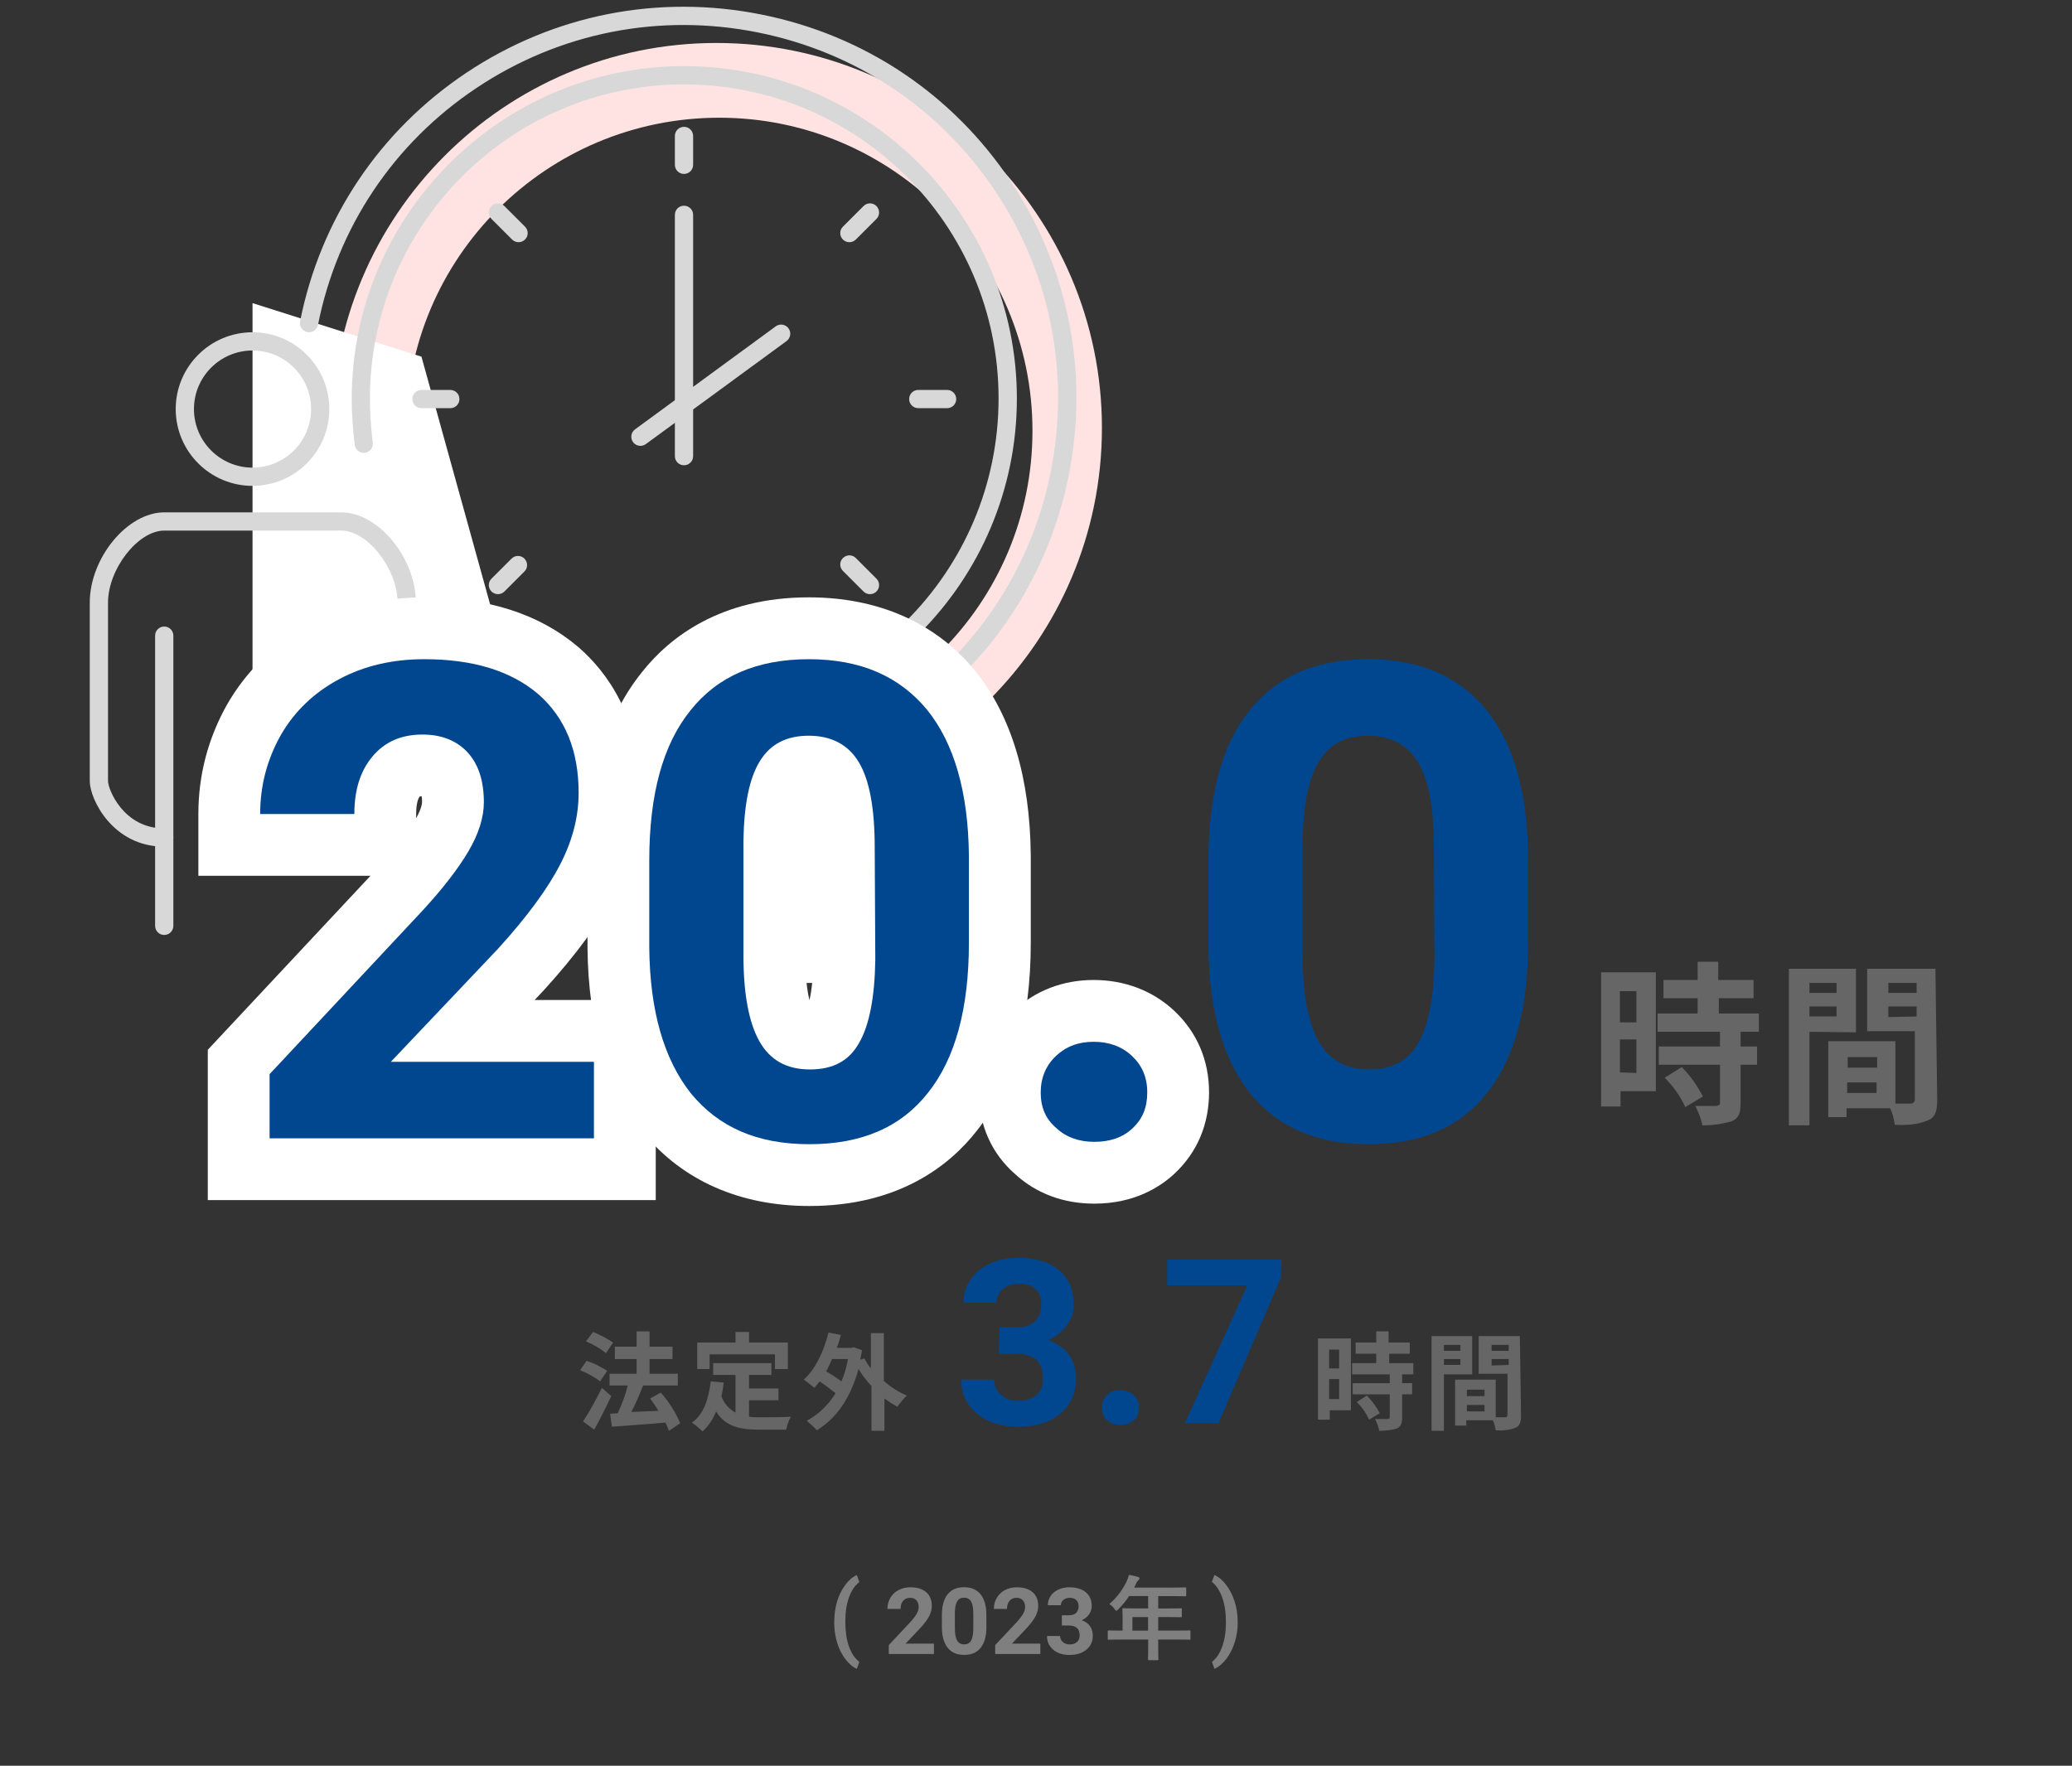 <?xml version="1.0" encoding="UTF-8"?>
<svg id="_レイヤー_2" data-name="レイヤー_2" xmlns="http://www.w3.org/2000/svg" viewBox="0 0 352 300">
  <rect x="0" y="0" width="352" height="300" fill="#333333" stroke="none"/>
  <defs>
    <style>
      .cls-1 {
        fill: none;
      }

      .cls-2 {
        fill: #004790;
      }

      .cls-3 {
        isolation: isolate;
      }

      .cls-4 {
        fill: #d8d8d8;
      }

      .cls-5 {
        fill: #fff;
      }

      .cls-6 {
        fill: #666;
      }

      .cls-7 {
        fill: #7f7f7f;
      }

      .cls-8 {
        fill: #ffe2e2;
      }
    </style>
  </defs>
  <g id="_レイヤー_1-2" data-name="レイヤー_1">
    <g>
      <path class="cls-4" d="M131.3,140.79c-.99,0-1.79-.8-1.79-1.79v-5.6c0-.99.8-1.79,1.79-1.79s1.79.8,1.79,1.79v5.6c0,.99-.8,1.79-1.79,1.79Z"/>
      <g>
        <path class="cls-8" d="M121.7,7.3c-36,0-65.3,29.3-65.3,65.4s29.3,65.4,65.4,65.4,65.4-29.3,65.4-65.4S157.8,7.3,121.7,7.3h0ZM122.2,126.3c-29.4,0-53.2-23.8-53.2-53.2s23.9-53.1,53.2-53.1,53.2,23.8,53.2,53.2h0c0,29.3-23.8,53.1-53.2,53.1Z"/>
        <polygon class="cls-5" points="80.8 126.5 42.9 126.5 42.9 51.5 71.6 60.6 84.6 107.5 80.8 126.5"/>
        <path class="cls-4" d="M116.3,124.25c-14.33,0-27.95-5.33-38.36-15.02-.63-.58-.66-1.56-.08-2.19.58-.63,1.56-.66,2.19-.08,9.83,9.15,22.7,14.18,36.24,14.18,29.42,0,53.35-23.98,53.35-53.45s-23.98-53.35-53.45-53.35-53.35,23.98-53.35,53.45c0,2.21.16,4.71.49,7.42.1.85-.5,1.62-1.35,1.72-.85.1-1.62-.5-1.72-1.35-.34-2.83-.51-5.45-.51-7.79,0-31.18,25.32-56.55,56.45-56.55s56.55,25.32,56.55,56.45-25.32,56.55-56.45,56.55Z"/>
        <path class="cls-4" d="M116.26,134.34c-4.34,0-8.75-.43-13.17-1.32-10.65-2.15-20.67-6.93-28.98-13.83-.66-.55-.75-1.52-.2-2.18.55-.66,1.52-.75,2.18-.2,7.92,6.57,17.47,11.13,27.62,13.17,34.33,6.9,67.87-15.38,74.77-49.69,3.35-16.67.04-33.61-9.32-47.71-9.37-14.1-23.7-23.71-40.36-27.06-16.7-3.36-33.68-.02-47.83,9.41-14.08,9.39-23.65,23.69-26.95,40.27-.17.84-.98,1.39-1.82,1.22-.84-.17-1.39-.98-1.22-1.82,3.46-17.4,13.5-32.4,28.27-42.25C94.08,2.46,111.89-1.04,129.41,2.48c17.48,3.51,32.51,13.6,42.34,28.39,9.82,14.79,13.29,32.56,9.78,50.04-6.35,31.56-34.21,53.43-65.26,53.43Z"/>
        <path class="cls-4" d="M76.5,69.35h-4.9c-.86,0-1.55-.69-1.55-1.55s.69-1.55,1.55-1.55h4.9c.86,0,1.55.69,1.55,1.55s-.69,1.55-1.55,1.55Z"/>
        <path class="cls-4" d="M27.9,143.85c-8.76,0-12.65-8.08-12.65-11.15v-30.3c0-7.6,6.38-15.35,12.65-15.35h30.1c6.27,0,12.65,7.75,12.65,15.35v30.3c0,.86-.69,1.55-1.55,1.55s-1.55-.69-1.55-1.55v-30.3c0-5.72-5.09-12.25-9.55-12.25h-30.1c-4.46,0-9.55,6.53-9.55,12.25v30.3c0,1.37,2.6,8.05,9.55,8.05.86,0,1.55.69,1.55,1.55s-.69,1.55-1.55,1.55Z"/>
        <path class="cls-4" d="M42.9,82.55c-7.2,0-13.05-5.85-13.05-13.05s5.85-13.05,13.05-13.05,13.05,5.85,13.05,13.05-5.85,13.05-13.05,13.05ZM42.9,59.55c-5.49,0-9.95,4.46-9.95,9.95s4.46,9.95,9.95,9.95,9.95-4.46,9.95-9.95-4.46-9.95-9.95-9.95Z"/>
        <path class="cls-4" d="M27.9,158.85c-.86,0-1.55-.69-1.55-1.55v-49.3c0-.86.69-1.55,1.55-1.55s1.55.69,1.55,1.55v49.3c0,.86-.69,1.55-1.55,1.55Z"/>
        <path class="cls-4" d="M116.2,79.05c-.86,0-1.55-.69-1.55-1.55v-41c0-.86.69-1.55,1.55-1.55s1.55.69,1.55,1.55v41c0,.86-.69,1.55-1.55,1.55Z"/>
        <path class="cls-4" d="M108.8,75.75c-.48,0-.95-.22-1.25-.63-.51-.69-.36-1.66.33-2.17l23.9-17.5c.69-.51,1.66-.36,2.17.33.51.69.36,1.66-.33,2.17l-23.9,17.5c-.28.2-.6.3-.91.3Z"/>
        <path class="cls-4" d="M116.2,29.55c-.86,0-1.55-.69-1.55-1.55v-4.9c0-.86.69-1.55,1.55-1.55s1.55.69,1.55,1.55v4.9c0,.86-.69,1.55-1.55,1.55Z"/>
        <path class="cls-4" d="M88.1,41.15c-.4,0-.79-.15-1.1-.45l-3.5-3.5c-.61-.61-.61-1.59,0-2.19s1.59-.61,2.19,0l3.5,3.5c.61.61.61,1.59,0,2.19-.3.3-.7.45-1.1.45Z"/>
        <path class="cls-4" d="M84.6,100.95c-.4,0-.79-.15-1.1-.45-.61-.61-.61-1.59,0-2.19l3.4-3.4c.61-.61,1.59-.61,2.19,0s.61,1.59,0,2.19l-3.4,3.4c-.3.3-.7.45-1.1.45Z"/>
        <path class="cls-4" d="M147.8,100.95c-.4,0-.79-.15-1.1-.45l-3.5-3.5c-.61-.61-.61-1.59,0-2.19s1.59-.61,2.19,0l3.5,3.5c.61.61.61,1.59,0,2.19-.3.3-.7.45-1.1.45Z"/>
        <path class="cls-4" d="M160.9,69.35h-4.9c-.86,0-1.55-.69-1.55-1.55s.69-1.55,1.55-1.55h4.9c.86,0,1.55.69,1.55,1.55s-.69,1.55-1.55,1.55Z"/>
        <path class="cls-4" d="M144.3,41.15c-.4,0-.79-.15-1.1-.45-.61-.61-.61-1.59,0-2.19l3.5-3.5c.61-.61,1.59-.61,2.19,0s.61,1.59,0,2.19l-3.5,3.5c-.3.3-.7.45-1.1.45Z"/>
      </g>
      <path class="cls-6" d="M101.95,234.7c-1-.8-2.2-1.4-3.4-1.9l1.1-1.6c1.2.4,2.4,1,3.5,1.7l-1.2,1.8ZM103.85,237.2c-.9,1.9-1.9,3.9-2.9,5.7l-1.9-1.4c1.2-1.8,2.2-3.7,3.2-5.7l1.6,1.4ZM102.95,229.9c-1-.8-2.2-1.5-3.4-2l1.2-1.6c1.2.5,2.4,1.1,3.4,1.8l-1.2,1.8ZM113.65,243.1c-.2-.5-.4-1-.6-1.4-3.3.3-6.7.5-9.1.7l-.3-2.2,1.3-.1c.7-1.5,1.3-3.1,1.7-4.7h-3.1v-2h4.6v-2.5h-3.7v-2.1h3.7v-2.6h2.2v2.6h3.9v2.1h-3.9v2.5h4.8v2h-6,.1c-.6,1.5-1.3,3.2-2,4.5l4.6-.2c-.4-.7-.9-1.4-1.4-2.1l1.8-1c1.4,1.6,2.5,3.3,3.3,5.2l-1.9,1.3Z"/>
      <path class="cls-6" d="M127.25,240.7c.7.1,1.3.1,2,.1,1,0,4,0,5.1-.1-.4.7-.6,1.4-.8,2.2h-4.5c-3.3,0-5.8-.5-7.4-3.1-.5,1.3-1.3,2.5-2.3,3.4-.5-.5-1.1-1-1.8-1.5,2-1.4,2.8-3.9,3.2-7l2.2.2c-.1.8-.2,1.6-.4,2.3.4,1.2,1.3,2.2,2.4,2.8v-6.4h-3.8v-2h9.9v2h-3.8v2.3h5v2h-5v2.8ZM120.55,232.6h-2.1v-4.5h6.5v-1.8h2.3v1.8h6.6v4.5h-2.2v-2.5h-11.1s0,2.5,0,2.5Z"/>
      <path class="cls-6" d="M150.25,234.7c1.1,1,2.4,1.8,3.8,2.4-.6.6-1.1,1.2-1.6,1.9-.8-.4-1.5-.9-2.2-1.4v5.5h-2.2v-7.6c-.8-.9-1.6-1.9-2.2-2.9-1.4,5.1-3.9,8.5-7.1,10.4-.5-.6-1.1-1.1-1.7-1.6,2-1.1,3.7-2.7,4.9-4.7-.9-.7-1.8-1.4-2.7-2-.3.4-.6.7-.9,1.1-.6-.5-1.2-1-1.8-1.4,2-1.8,3.4-4.8,4.2-8l2.1.4c-.2.8-.4,1.5-.7,2.2h2.5l.4-.1,1.4.5c-.1.5-.2,1.1-.3,1.6l.7-.2c.3.6.7,1.2,1.1,1.7v-6h2.2v8.2h.1ZM141.35,230.9c-.3.7-.6,1.4-1,2.1.9.5,1.8,1.1,2.6,1.7.5-1.2.9-2.5,1.1-3.8h-2.7Z"/>
      <path class="cls-6" d="M229.5,239.6h-3.6v1.6h-2v-13.8h5.6v12.2ZM225.8,229.3v3.2h1.7v-3.2h-1.7ZM227.5,237.7v-3.4h-1.7v3.4h1.7ZM238.2,233.5v1.5h1.7v1.9h-1.7v3.9c0,1-.2,1.6-.9,1.9-1,.3-2,.4-3,.4-.1-.7-.4-1.4-.7-2h2.1c.2,0,.4-.1.4-.3v-3.9h-6.3v-1.9h6.3v-1.5h-6.4v-1.9h4.1v-1.6h-3.5v-1.9h3.5v-1.9h2.1v1.9h3.6v1.9h-3.5v1.6h4.1v1.9h-1.9ZM232.2,237.1c.9.9,1.6,1.9,2.2,3l-1.8,1.1c-.5-1.1-1.2-2.1-2.1-3l1.7-1.1Z"/>
      <path class="cls-6" d="M245.3,233.5v9.6h-2.1v-16.1h6.9v6.5h-4.8ZM245.3,228.5v1h2.8v-1h-2.8ZM248.1,231.9v-1h-2.8v1h2.8ZM258.4,240.5c0,1.1-.2,1.8-1,2.1-1.1.4-2.2.5-3.3.4-.1-.6-.2-1.1-.5-1.7h-4.5v.9h-1.9v-7.8h6.9v6.4h1.6c.2,0,.4-.1.4-.4v-7h-4.9v-6.4h7l.2,13.5ZM249.2,236.1v1.1h3v-1.1h-3ZM252.2,239.8v-1.1h-3v1.1h3ZM253.4,228.5v1h2.9v-1h-2.9ZM256.3,231.9v-1h-2.9v1.1l2.9-.1Z"/>
      <rect class="cls-1" width="352" height="300"/>
      <path class="cls-2" d="M169.8,225.5h3c1.4,0,2.5-.4,3.1-1.1.7-.7,1-1.6,1-2.8,0-1.1-.3-2-1-2.6s-1.6-.9-2.8-.9c-1.1,0-2,.3-2.7.9-.7.6-1.1,1.3-1.1,2.3h-5.6c0-1.5.4-2.8,1.2-3.9.8-1.2,1.9-2.1,3.3-2.7,1.4-.7,3-1,4.7-1,3,0,5.3.7,7,2.1,1.7,1.4,2.5,3.4,2.5,5.9,0,1.3-.4,2.5-1.2,3.5-.8,1.1-1.8,1.9-3.1,2.5,1.6.6,2.8,1.4,3.5,2.5.8,1.1,1.2,2.5,1.2,4,0,2.5-.9,4.5-2.7,6s-4.2,2.2-7.2,2.2c-2.8,0-5.1-.7-6.9-2.2-1.8-1.5-2.7-3.4-2.7-5.8h5.6c0,1.1.4,1.9,1.2,2.6s1.8,1,2.9,1c1.3,0,2.4-.3,3.1-1,.8-.7,1.1-1.6,1.1-2.8,0-2.8-1.5-4.2-4.6-4.2h-2.9l.1-4.5h0Z"/>
      <path class="cls-2" d="M187.2,239.2c0-.9.3-1.6.9-2.2s1.3-.8,2.2-.8,1.7.3,2.3.8c.6.6.9,1.3.9,2.2s-.3,1.6-.9,2.1c-.6.5-1.3.8-2.3.8-.9,0-1.7-.3-2.2-.8-.6-.5-.9-1.2-.9-2.1Z"/>
      <g class="cls-3">
        <g>
          <path class="cls-2" d="M100.8,193.4h-55v-10.9l25.9-27.7c3.6-3.9,6.2-7.3,7.9-10.2,1.7-2.9,2.6-5.7,2.6-8.3,0-3.6-.9-6.4-2.7-8.4-1.8-2-4.4-3.1-7.7-3.1-3.6,0-6.4,1.2-8.5,3.7s-3.1,5.7-3.1,9.8h-16c0-4.9,1.2-9.3,3.5-13.4,2.3-4,5.6-7.2,9.9-9.5s9.1-3.4,14.5-3.4c8.3,0,14.7,2,19.3,5.9,4.6,4,6.9,9.6,6.9,16.8,0,4-1,8-3.1,12.1-2.1,4.1-5.6,8.9-10.6,14.4l-18.2,19.2h34.5v13h-.1Z"/>
          <path class="cls-5" d="M111.4,203.9H35.3v-25.54l27.64-29.56h-29.24v-10.5c0-6.57,1.63-12.81,4.84-18.54l.06-.1c3.31-5.76,8.04-10.31,14.05-13.52,5.76-3.08,12.3-4.64,19.45-4.64,10.75,0,19.52,2.82,26.09,8.39l.1.08c4.79,4.17,10.51,11.84,10.51,24.72,0,5.69-1.43,11.38-4.25,16.89-2.59,5.06-6.57,10.51-12.18,16.68l-1.55,1.64h20.58v34ZM71.29,135.33c-.49.7-.59,1.99-.59,2.97v.71c.97-1.74,1-2.61,1-2.71,0-.42-.02-.75-.05-1-.16,0-.27.02-.36.03Z"/>
        </g>
        <g>
          <path class="cls-2" d="M164.6,160.2c0,11.1-2.3,19.6-6.9,25.4-4.6,5.9-11.3,8.8-20.2,8.8s-15.4-2.9-20.1-8.6c-4.6-5.8-7-14-7.1-24.8v-14.8c0-11.2,2.3-19.7,7-25.5,4.6-5.8,11.3-8.7,20.1-8.7s15.4,2.9,20.1,8.6c4.6,5.7,7,14,7.1,24.8v14.8h0ZM148.6,144c0-6.7-.9-11.5-2.7-14.5s-4.7-4.5-8.5-4.5-6.5,1.4-8.3,4.3c-1.8,2.9-2.7,7.4-2.8,13.5v19.5c0,6.5.9,11.4,2.7,14.6,1.8,3.2,4.6,4.8,8.6,4.8s6.7-1.5,8.4-4.6c1.7-3,2.6-7.7,2.7-14l-.1-19.1h0Z"/>
          <path class="cls-5" d="M137.5,204.9c-11.75,0-21.5-4.29-28.2-12.42l-.12-.16c-6.1-7.69-9.25-18.2-9.37-31.23v-14.9c0-13.82,3.04-24.31,9.31-32.07,4.59-5.77,13.23-12.63,28.29-12.63,11.75,0,21.5,4.29,28.2,12.42l.07.09c6.13,7.6,9.31,18.13,9.43,31.3v14.9c0,13.51-3.09,24.25-9.17,31.92-4.51,5.79-13.16,12.78-28.43,12.78ZM136.8,142.89v19.41c0,3.8.36,6.2.72,7.64.31-1.37.62-3.56.68-6.9l-.1-19.04c0-3.79-.34-6.12-.66-7.47-.29,1.23-.59,3.23-.64,6.36ZM137.78,135.53h0,0Z"/>
        </g>
        <g>
          <path class="cls-2" d="M176.8,185.6c0-2.5.9-4.6,2.6-6.2,1.7-1.6,3.8-2.4,6.4-2.4s4.8.8,6.5,2.4c1.7,1.6,2.6,3.6,2.6,6.2s-.8,4.5-2.5,6.1c-1.7,1.6-3.9,2.3-6.5,2.3s-4.8-.8-6.4-2.3c-1.9-1.6-2.7-3.6-2.7-6.1Z"/>
          <path class="cls-5" d="M185.9,204.5c-5.2,0-9.82-1.71-13.37-4.95-4.07-3.53-6.23-8.35-6.23-13.95s2.1-10.26,5.91-13.85c3.65-3.44,8.35-5.25,13.59-5.25s10.05,1.82,13.7,5.25c3.86,3.63,5.9,8.42,5.9,13.84s-2.01,10.17-5.8,13.75c-2.5,2.35-6.91,5.16-13.7,5.16ZM185.68,187.5h0,0ZM185.96,183.56c-.2.08-.49.24-.75.49-.49.46-.79,1.23-.81,1.58.02.34.33,1.06.71,1.42.25.23.53.37.71.43.22-.06.56-.22.78-.43.45-.42.69-1.09.7-1.43-.03-.43-.35-1.24-.85-1.77-.19-.14-.36-.23-.49-.29Z"/>
        </g>
      </g>
      <path class="cls-2" d="M100.8,193.4h-55v-10.9l25.9-27.7c3.6-3.9,6.2-7.3,7.9-10.2,1.7-2.9,2.6-5.7,2.6-8.3,0-3.6-.9-6.4-2.7-8.4-1.8-2-4.4-3.1-7.7-3.1-3.6,0-6.4,1.2-8.5,3.7s-3.1,5.7-3.1,9.8h-16c0-4.9,1.2-9.3,3.5-13.4,2.3-4,5.6-7.2,9.9-9.5s9.1-3.4,14.5-3.4c8.3,0,14.7,2,19.3,5.9,4.6,4,6.9,9.6,6.9,16.8,0,4-1,8-3.1,12.1-2.1,4.1-5.6,8.9-10.6,14.4l-18.2,19.2h34.5v13h-.1Z"/>
      <path class="cls-2" d="M164.6,160.2c0,11.1-2.3,19.6-6.9,25.4-4.6,5.9-11.3,8.8-20.2,8.8s-15.4-2.9-20.1-8.6c-4.6-5.8-7-14-7.1-24.8v-14.8c0-11.2,2.3-19.7,7-25.5,4.6-5.8,11.3-8.7,20.1-8.7s15.4,2.9,20.1,8.6c4.6,5.7,7,14,7.1,24.8v14.8h0ZM148.6,144c0-6.7-.9-11.5-2.7-14.5s-4.7-4.5-8.5-4.5-6.5,1.4-8.3,4.3c-1.8,2.9-2.7,7.4-2.8,13.5v19.5c0,6.5.9,11.4,2.7,14.6,1.8,3.2,4.6,4.8,8.6,4.8s6.7-1.5,8.4-4.6c1.7-3,2.6-7.7,2.7-14l-.1-19.1h0Z"/>
      <path class="cls-2" d="M259.6,160.2c0,11.1-2.3,19.6-6.9,25.4-4.6,5.9-11.3,8.8-20.2,8.8s-15.4-2.9-20.1-8.6c-4.6-5.8-7-14-7.1-24.8v-14.8c0-11.2,2.3-19.7,7-25.5,4.6-5.8,11.3-8.7,20.1-8.7s15.4,2.9,20.1,8.6c4.6,5.7,7,14,7.1,24.8v14.8h0ZM243.6,144c0-6.7-.9-11.5-2.7-14.5s-4.7-4.5-8.5-4.5-6.5,1.4-8.3,4.3c-1.8,2.9-2.7,7.4-2.8,13.5v19.5c0,6.5.9,11.4,2.7,14.6,1.8,3.2,4.6,4.8,8.6,4.8s6.7-1.5,8.4-4.6c1.7-3,2.6-7.7,2.7-14l-.1-19.1h0Z"/>
      <path class="cls-2" d="M176.8,185.6c0-2.5.9-4.6,2.6-6.2,1.7-1.6,3.8-2.4,6.4-2.4s4.8.8,6.5,2.4c1.7,1.6,2.6,3.6,2.6,6.2s-.8,4.5-2.5,6.1c-1.7,1.6-3.9,2.3-6.5,2.3s-4.8-.8-6.4-2.3c-1.9-1.6-2.7-3.6-2.7-6.1Z"/>
      <path class="cls-6" d="M281.3,185.4h-6v2.6h-3.3v-22.8h9.3v20.2ZM275.2,168.4v5.3h2.8v-5.3h-2.8ZM278,182.3v-5.7h-2.8v5.6l2.8.1h0ZM295.7,175.3v2.5h2.8v3.1h-2.8v6.5c0,1.7-.3,2.6-1.5,3.1-1.7.5-3.3.7-5,.7-.2-1.2-.7-2.3-1.2-3.3h3.5c.4,0,.7-.2.7-.5v-6.5h-10.4v-3.1h10.4v-2.5h-10.6v-3.1h6.8v-2.6h-5.8v-3.1h5.8v-3.1h3.5v3.1h6v3.1h-5.9v2.6h6.8v3.1h-3.1ZM285.7,181.3c1.5,1.5,2.6,3.1,3.6,5l-3,1.8c-.8-1.8-2-3.5-3.5-5l2.9-1.8Z"/>
      <path class="cls-6" d="M307.4,175.3v15.9h-3.5v-26.6h11.4v10.8l-7.9-.1h0ZM307.4,167v1.7h4.6v-1.7h-4.6ZM312,172.7v-1.7h-4.6v1.7h4.6ZM329.1,186.9c0,1.8-.3,3-1.7,3.5-1.8.7-3.6.8-5.5.7-.2-1-.3-1.8-.8-2.8h-7.4v1.5h-3.1v-12.9h11.4v10.6h2.6c.3,0,.7-.2.7-.7v-11.6h-8.1v-10.6h11.6l.3,22.3ZM313.9,179.6v1.8h5v-1.8h-5ZM318.8,185.7v-1.8h-5v1.8h5ZM320.8,167v1.7h4.8v-1.7h-4.8ZM325.6,172.7v-1.7h-4.8v1.8l4.8-.1Z"/>
      <rect class="cls-5" x="134.9" y="134.7" width="5.9" height="32.3"/>
      <path class="cls-2" d="M217.6,217.1l-10.6,24.7h-5.7l10.6-23.4h-13.6v-4.4h19.4l-.1,3.1h0Z"/>
      <g>
        <path class="cls-7" d="M141.73,275.47c0-1.17.16-2.29.47-3.35.31-1.06.77-2,1.38-2.82.61-.82,1.27-1.39,1.98-1.7l.43,1.2c-.75.55-1.33,1.41-1.75,2.57-.42,1.16-.63,2.51-.63,4.06v.24c0,1.55.21,2.91.62,4.08.42,1.16,1,2.03,1.76,2.61l-.43,1.18c-.7-.31-1.35-.87-1.95-1.66-.6-.79-1.06-1.71-1.38-2.74-.32-1.04-.49-2.12-.51-3.25v-.41Z"/>
        <path class="cls-7" d="M158.67,281.02h-7.68v-1.52l3.62-3.86c.5-.54.87-1.02,1.1-1.42.24-.41.36-.79.36-1.15,0-.5-.13-.89-.38-1.17-.25-.28-.61-.43-1.08-.43-.5,0-.9.17-1.19.52-.29.35-.43.8-.43,1.37h-2.23c0-.68.16-1.3.49-1.87s.79-1.01,1.38-1.33c.6-.32,1.27-.48,2.02-.48,1.15,0,2.05.28,2.69.83.64.55.96,1.34.96,2.35,0,.55-.14,1.12-.43,1.69-.29.57-.78,1.24-1.48,2.01l-2.55,2.69h4.82v1.79Z"/>
        <path class="cls-7" d="M167.58,276.39c0,1.55-.32,2.73-.96,3.55-.64.82-1.58,1.23-2.82,1.23s-2.15-.4-2.8-1.21c-.65-.81-.98-1.96-.99-3.46v-2.06c0-1.56.32-2.75.97-3.56.65-.81,1.58-1.21,2.8-1.21s2.15.4,2.8,1.2c.65.8.98,1.96.99,3.46v2.06ZM165.35,274.12c0-.93-.13-1.61-.38-2.03-.25-.42-.65-.64-1.19-.64s-.91.2-1.16.6c-.25.4-.38,1.03-.4,1.89v2.73c0,.91.12,1.59.37,2.04.25.44.65.67,1.2.67s.94-.21,1.18-.64c.24-.43.37-1.08.38-1.96v-2.67Z"/>
        <path class="cls-7" d="M176.75,281.02h-7.68v-1.52l3.62-3.86c.5-.54.87-1.02,1.1-1.42.24-.41.36-.79.36-1.15,0-.5-.13-.89-.38-1.17-.25-.28-.61-.43-1.08-.43-.5,0-.9.17-1.19.52-.29.35-.43.8-.43,1.37h-2.23c0-.68.16-1.3.49-1.87s.79-1.01,1.38-1.33c.6-.32,1.27-.48,2.02-.48,1.15,0,2.05.28,2.69.83.64.55.96,1.34.96,2.35,0,.55-.14,1.12-.43,1.69-.29.57-.78,1.24-1.48,2.01l-2.55,2.69h4.82v1.79Z"/>
        <path class="cls-7" d="M180.4,274.44h1.18c.56,0,.98-.14,1.25-.42.27-.28.41-.66.41-1.12s-.13-.8-.4-1.05c-.27-.25-.64-.38-1.11-.38-.43,0-.78.12-1.07.35s-.43.54-.43.91h-2.22c0-.58.16-1.11.47-1.57s.76-.83,1.32-1.09c.57-.26,1.19-.39,1.87-.39,1.18,0,2.11.28,2.79.85s1.01,1.35,1.01,2.34c0,.51-.16.98-.47,1.42s-.72.76-1.23.99c.63.23,1.1.56,1.41,1.01.31.45.47.99.47,1.6,0,1-.36,1.79-1.09,2.39-.73.6-1.69.9-2.88.9-1.12,0-2.03-.29-2.74-.88-.71-.59-1.07-1.37-1.07-2.34h2.22c0,.42.16.76.47,1.03.32.27.7.4,1.17.4.53,0,.94-.14,1.24-.42s.45-.65.45-1.11c0-1.12-.62-1.68-1.85-1.68h-1.18v-1.74Z"/>
        <path class="cls-7" d="M190.33,278.56c-1.39,0-1.88.03-1.97.03-.16,0-.17-.02-.17-.17v-1.25c0-.14.02-.16.17-.16.09,0,.58.03,1.97.03h.38v-2.21c0-.9-.03-1.32-.03-1.42,0-.16.02-.17.19-.17.09,0,.63.03,2.16.03h2.02v-2.1h-3.23c-.52.79-1.13,1.54-1.84,2.25-.16.17-.25.25-.33.25s-.16-.09-.31-.3c-.3-.41-.58-.66-.88-.85,1.31-1.13,2.27-2.44,2.92-3.81.19-.39.33-.77.41-1.15.57.11,1.09.22,1.51.35.19.06.28.14.28.27s-.08.19-.19.3c-.13.11-.24.24-.39.57l-.32.68h6.51c1.53,0,2.07-.03,2.16-.03.16,0,.17.02.17.17v1.17c0,.16-.02.17-.17.17-.09,0-.63-.03-2.16-.03h-2.43v2.1h1.69c1.54,0,2.06-.03,2.16-.03.14,0,.16.02.16.17v1.18c0,.16-.02.17-.16.17-.09,0-.61-.03-2.16-.03h-1.69v2.3h3.34c1.39,0,1.88-.03,1.97-.03.16,0,.17.02.17.16v1.25c0,.16-.02.17-.17.17-.09,0-.58-.03-1.97-.03h-3.34v.77c0,1.65.03,2.49.03,2.57,0,.16-.02.17-.17.17h-1.4c-.17,0-.19-.02-.19-.17,0-.09.03-.92.03-2.57v-.77h-4.71ZM195.04,277.05v-2.3h-2.66v2.3h2.66Z"/>
        <path class="cls-7" d="M210.27,275.65c0,1.16-.17,2.27-.5,3.35-.33,1.07-.81,2.02-1.44,2.84-.62.82-1.29,1.38-2.01,1.69l-.43-1.18c.73-.55,1.3-1.4,1.72-2.54.42-1.14.64-2.46.65-3.95v-.41c0-1.53-.21-2.88-.63-4.05-.42-1.17-1-2.05-1.75-2.63l.43-1.18c.7.3,1.36.85,1.97,1.65s1.1,1.72,1.44,2.78c.34,1.06.52,2.15.54,3.29v.35Z"/>
      </g>
    </g>
  </g>
</svg>